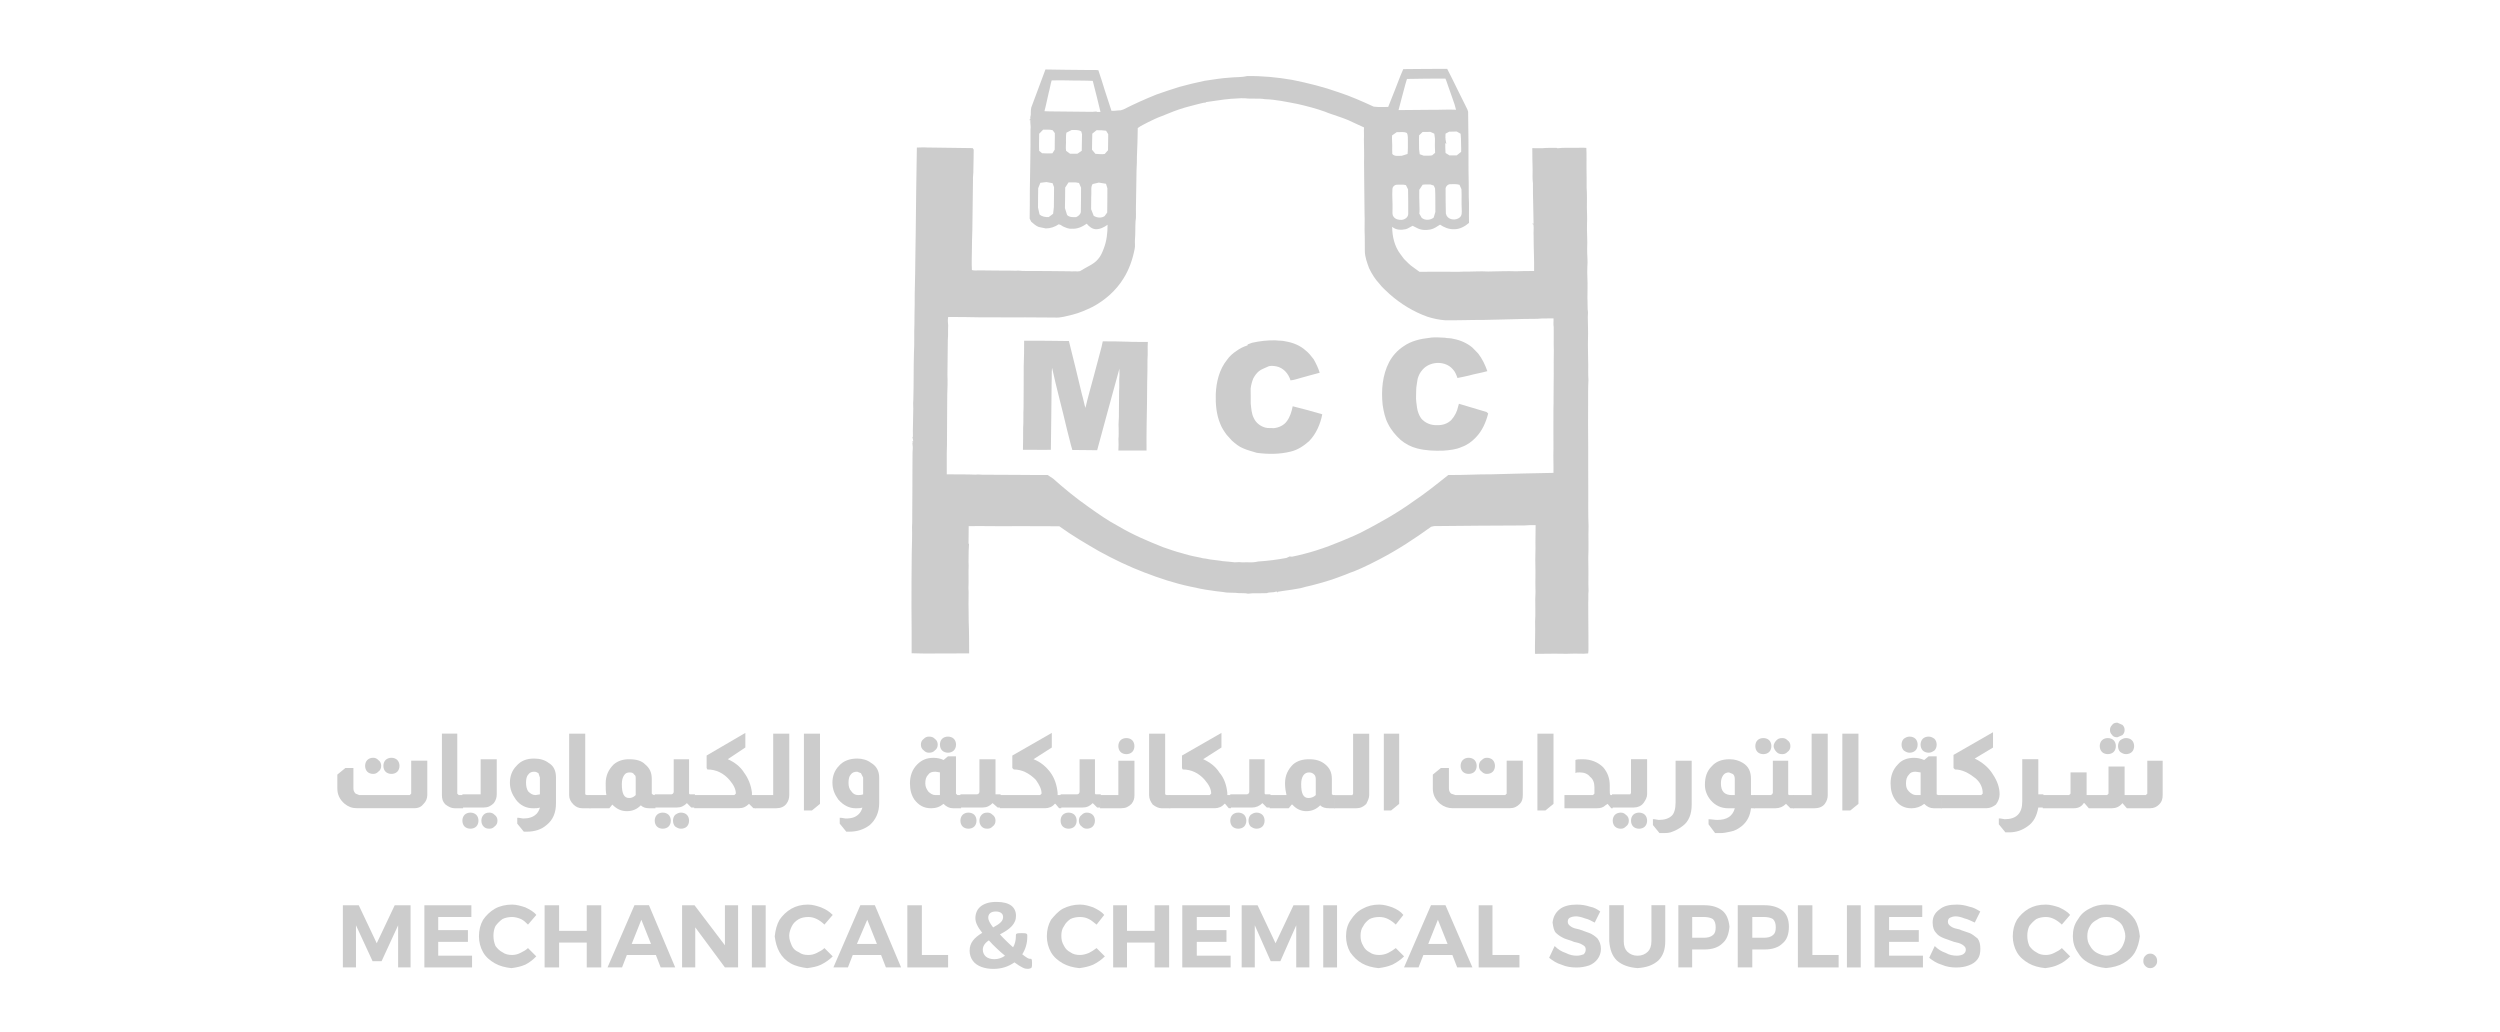 <svg width="109" height="45" viewBox="0 0 109 45" fill="none" xmlns="http://www.w3.org/2000/svg">
<path d="M61.183 3.014C61.609 3.004 62.035 3.011 62.46 3.004C62.674 3.007 62.886 2.994 63.098 3.004C63.399 3.585 63.675 4.181 63.974 4.764L64.01 4.869C64.02 5.717 64.034 6.567 64.027 7.417C64.037 7.8 64.037 8.182 64.038 8.568C64.06 8.951 64.038 9.335 64.049 9.718C63.868 9.874 63.639 10.001 63.393 9.994C63.174 10.002 62.964 9.916 62.786 9.795C62.654 9.879 62.52 9.977 62.359 10.008C62.172 10.04 61.971 10.038 61.797 9.949L61.592 9.845C61.489 9.89 61.4 9.963 61.291 9.993C61.091 10.037 60.859 10.032 60.698 9.888C60.701 10.305 60.798 10.738 61.054 11.075L61.217 11.293C61.348 11.418 61.468 11.559 61.623 11.657L61.888 11.85C62.237 11.852 62.588 11.85 62.939 11.847C63.242 11.842 63.546 11.863 63.85 11.841C64.194 11.848 64.537 11.817 64.882 11.838C65.289 11.835 65.698 11.811 66.106 11.828C66.367 11.814 66.627 11.817 66.887 11.817C66.895 11.309 66.864 10.804 66.866 10.297C66.853 10.129 66.881 9.959 66.859 9.79L66.792 9.757L66.864 9.75C66.859 9.163 66.831 8.577 66.836 7.992C66.809 7.793 66.823 7.59 66.822 7.389C66.814 7.08 66.808 6.77 66.808 6.459C67.007 6.456 67.206 6.475 67.404 6.45C67.556 6.444 67.711 6.447 67.865 6.447L67.907 6.464C68.171 6.43 68.436 6.451 68.701 6.444C68.855 6.448 69.01 6.433 69.164 6.448C69.181 6.754 69.167 7.061 69.172 7.367C69.184 7.638 69.172 7.909 69.177 8.181C69.197 8.471 69.191 8.759 69.188 9.048C69.192 9.28 69.206 9.513 69.194 9.745C69.181 10.114 69.22 10.481 69.2 10.849C69.194 11.111 69.234 11.376 69.208 11.638C69.192 11.951 69.227 12.262 69.216 12.575C69.223 12.759 69.203 12.945 69.216 13.127C69.227 13.289 69.209 13.452 69.236 13.612L69.228 13.826C69.228 14.146 69.25 14.467 69.236 14.787C69.227 15.081 69.242 15.379 69.242 15.674C69.256 15.975 69.233 16.276 69.256 16.575C69.236 16.89 69.245 17.207 69.242 17.52C69.234 18.161 69.242 18.802 69.245 19.444C69.248 20.076 69.242 20.708 69.248 21.341C69.251 21.877 69.239 22.414 69.261 22.95C69.244 23.405 69.272 23.862 69.248 24.318C69.261 24.704 69.253 25.088 69.253 25.472L69.261 25.762C69.239 25.927 69.261 26.095 69.247 26.262C69.255 26.64 69.244 27.015 69.253 27.391C69.248 27.606 69.264 27.823 69.256 28.037C69.25 28.186 69.269 28.338 69.244 28.489C68.994 28.52 68.743 28.486 68.494 28.5C68.26 28.514 68.023 28.497 67.789 28.5C67.51 28.508 67.227 28.5 66.947 28.508L66.925 28.498C66.917 28.032 66.945 27.569 66.93 27.104C66.954 26.778 66.933 26.448 66.937 26.122C66.94 25.968 66.956 25.816 66.945 25.663C66.936 25.328 66.954 24.991 66.942 24.656C66.93 24.318 66.956 23.982 66.945 23.645C66.951 23.396 66.953 23.145 66.953 22.895C66.791 22.892 66.627 22.895 66.465 22.91C65.153 22.91 63.84 22.928 62.529 22.938L62.399 22.966C61.679 23.486 60.934 23.976 60.145 24.385C59.89 24.523 59.627 24.647 59.363 24.77C59.206 24.831 59.058 24.912 58.895 24.96C58.49 25.125 58.077 25.277 57.656 25.397C57.5 25.448 57.334 25.478 57.178 25.526C57.018 25.557 56.859 25.603 56.7 25.645C56.456 25.687 56.215 25.734 55.971 25.76L55.708 25.801L55.694 25.844L55.672 25.794L55.616 25.799C55.496 25.846 55.354 25.807 55.236 25.861C55.034 25.869 54.835 25.865 54.632 25.865L54.415 25.885C54.281 25.852 54.144 25.868 54.007 25.86L53.865 25.847C53.735 25.851 53.607 25.835 53.478 25.835C53.264 25.796 53.048 25.788 52.832 25.748C52.514 25.71 52.201 25.643 51.889 25.573C51.211 25.43 50.551 25.211 49.905 24.963C49.224 24.704 48.566 24.388 47.928 24.038C47.334 23.695 46.74 23.348 46.185 22.945C45.575 22.942 44.964 22.942 44.354 22.939C43.649 22.952 42.941 22.93 42.235 22.939C42.23 23.195 42.235 23.451 42.227 23.708L42.25 23.705L42.233 24.024C42.236 24.233 42.221 24.444 42.233 24.653C42.219 24.982 42.239 25.311 42.224 25.643C42.241 25.872 42.224 26.102 42.227 26.331C42.238 26.58 42.227 26.828 42.235 27.078C42.255 27.547 42.252 28.018 42.255 28.488C41.609 28.491 40.965 28.488 40.321 28.494C40.129 28.498 39.939 28.48 39.747 28.481C39.744 27.814 39.752 27.146 39.74 26.479C39.736 25.693 39.747 24.909 39.752 24.123C39.76 23.739 39.775 23.354 39.764 22.972C39.779 22.758 39.771 22.541 39.774 22.325C39.771 21.732 39.789 21.14 39.782 20.547C39.782 20.299 39.788 20.049 39.786 19.803C39.783 19.661 39.813 19.518 39.786 19.377L39.779 19.284L39.818 19.299L39.768 19.24H39.819L39.78 19.045L39.803 19.052C39.794 18.687 39.816 18.322 39.816 17.955C39.828 17.782 39.802 17.609 39.821 17.438C39.843 16.744 39.828 16.051 39.849 15.357C39.874 14.952 39.849 14.543 39.869 14.136C39.866 13.857 39.877 13.578 39.88 13.297C39.875 12.689 39.905 12.079 39.906 11.47C39.906 11.039 39.924 10.609 39.925 10.177C39.938 8.929 39.952 7.682 39.975 6.434C40.122 6.431 40.27 6.419 40.416 6.431C41.081 6.439 41.745 6.447 42.411 6.458L42.453 6.525C42.453 6.813 42.445 7.099 42.439 7.386C42.447 7.549 42.411 7.71 42.422 7.872C42.416 8.591 42.405 9.311 42.394 10.032C42.386 10.319 42.373 10.607 42.375 10.894C42.372 11.187 42.358 11.48 42.375 11.774C42.481 11.805 42.592 11.788 42.701 11.788C43.172 11.797 43.643 11.796 44.114 11.8L44.284 11.805C44.413 11.783 44.539 11.822 44.669 11.814C45.325 11.814 45.982 11.82 46.638 11.828C46.751 11.845 46.863 11.817 46.975 11.835L47.087 11.822C47.218 11.738 47.357 11.668 47.493 11.59C47.635 11.513 47.774 11.423 47.877 11.296C47.993 11.167 48.061 11.003 48.121 10.843C48.252 10.512 48.29 10.153 48.29 9.801C48.137 9.909 47.958 10.001 47.767 9.994C47.61 9.98 47.477 9.873 47.382 9.753C47.194 9.884 46.972 9.991 46.735 9.971C46.595 9.99 46.467 9.923 46.342 9.87L46.244 9.807L46.16 9.779C45.996 9.891 45.799 9.959 45.598 9.96L45.286 9.895C45.163 9.845 45.062 9.756 44.962 9.668L44.893 9.53C44.904 9.123 44.897 8.714 44.901 8.304C44.907 7.424 44.94 6.542 44.929 5.662C44.953 5.519 44.912 5.379 44.922 5.235L44.893 5.248L44.897 5.193L44.923 5.196L44.92 5.006L44.942 5.103C44.946 4.964 44.934 4.82 44.964 4.685C45.171 4.133 45.374 3.581 45.581 3.029C46.197 3.044 46.812 3.044 47.429 3.052C47.582 3.06 47.735 3.043 47.888 3.06C47.989 3.356 48.082 3.655 48.174 3.955C48.271 4.246 48.368 4.536 48.46 4.831C48.597 4.842 48.731 4.808 48.868 4.809L48.988 4.769C49.456 4.53 49.937 4.317 50.423 4.12C50.752 4.008 51.08 3.892 51.412 3.791C51.777 3.69 52.145 3.602 52.516 3.524C52.884 3.47 53.25 3.406 53.621 3.384C53.869 3.356 54.122 3.378 54.367 3.317C55.026 3.305 55.688 3.37 56.338 3.482C57.029 3.621 57.713 3.791 58.378 4.028C58.898 4.198 59.398 4.423 59.895 4.65L60.107 4.666C60.246 4.666 60.386 4.661 60.525 4.663C60.704 4.209 60.89 3.755 61.061 3.298L61.183 3.014ZM61.344 3.44L61.27 3.69C61.175 4.061 61.068 4.429 60.976 4.8C61.439 4.8 61.9 4.794 62.362 4.788C62.736 4.795 63.111 4.766 63.483 4.784L63.421 4.558C63.347 4.32 63.251 4.087 63.173 3.849C63.117 3.71 63.082 3.562 63.02 3.426C62.462 3.429 61.904 3.426 61.345 3.442M45.852 3.507C45.799 3.679 45.776 3.86 45.726 4.033C45.659 4.304 45.611 4.579 45.538 4.848C45.695 4.856 45.852 4.861 46.01 4.859C46.548 4.864 47.083 4.872 47.619 4.876L47.8 4.861L47.827 4.88H47.981C47.878 4.427 47.757 3.977 47.644 3.526C47.485 3.512 47.325 3.521 47.166 3.513C46.727 3.517 46.291 3.49 45.852 3.507ZM53.634 4.312L53.378 4.338C53.111 4.371 52.845 4.418 52.578 4.452V4.469C52.433 4.477 52.297 4.532 52.157 4.558L51.872 4.633C51.552 4.713 51.24 4.823 50.938 4.948L50.648 5.064C50.448 5.135 50.259 5.23 50.068 5.322C49.913 5.41 49.746 5.475 49.606 5.583C49.598 5.993 49.593 6.403 49.57 6.813C49.57 7.014 49.567 7.214 49.553 7.415C49.545 7.973 49.536 8.533 49.526 9.093C49.519 9.277 49.544 9.467 49.509 9.65C49.492 9.92 49.509 10.192 49.483 10.462C49.475 10.592 49.5 10.72 49.472 10.847C49.385 11.301 49.233 11.747 48.985 12.14C48.664 12.664 48.185 13.085 47.646 13.375C47.36 13.512 47.069 13.645 46.758 13.721C46.504 13.779 46.25 13.865 45.987 13.845C45.555 13.845 45.123 13.837 44.691 13.837C44.067 13.846 43.443 13.829 42.819 13.837C42.327 13.832 41.834 13.815 41.34 13.82C41.319 13.941 41.325 14.065 41.34 14.188C41.327 14.395 41.347 14.604 41.325 14.81C41.319 15.323 41.316 15.836 41.308 16.349C41.321 16.636 41.312 16.923 41.3 17.211C41.3 17.587 41.294 17.963 41.293 18.34C41.282 18.811 41.3 19.285 41.279 19.756C41.279 20.065 41.279 20.374 41.279 20.681C41.697 20.687 42.115 20.678 42.532 20.695C42.674 20.673 42.816 20.709 42.96 20.698C43.864 20.695 44.769 20.715 45.675 20.709L45.91 20.863C46.401 21.299 46.907 21.716 47.445 22.092C47.873 22.396 48.304 22.702 48.77 22.947C49.383 23.313 50.044 23.591 50.707 23.856C50.983 23.948 51.256 24.051 51.54 24.121L51.654 24.155C51.881 24.223 52.115 24.272 52.35 24.316L52.446 24.341L52.567 24.355L52.758 24.392C52.942 24.421 53.129 24.431 53.31 24.466C53.487 24.477 53.662 24.5 53.838 24.517L54.035 24.508C54.177 24.53 54.32 24.508 54.462 24.517C54.594 24.525 54.727 24.511 54.858 24.481C55.273 24.455 55.685 24.403 56.093 24.325L56.226 24.262L56.332 24.272C56.502 24.24 56.67 24.196 56.837 24.155C57.592 23.967 58.315 23.674 59.028 23.363L59.323 23.226C60.113 22.819 60.893 22.386 61.615 21.865C62.148 21.509 62.647 21.108 63.146 20.709C63.773 20.72 64.399 20.676 65.025 20.68C65.927 20.651 66.828 20.637 67.731 20.617C67.74 20.274 67.717 19.929 67.731 19.586C67.725 19.002 67.731 18.418 67.73 17.834C67.734 17.657 67.74 17.483 67.736 17.308C67.73 16.97 67.748 16.634 67.743 16.297C67.743 15.953 67.739 15.61 67.747 15.265C67.733 14.928 67.751 14.591 67.742 14.258C67.717 14.135 67.742 14.007 67.733 13.882C67.567 13.885 67.4 13.885 67.234 13.885C66.989 13.913 66.742 13.898 66.496 13.905C65.894 13.926 65.291 13.93 64.689 13.949C64.127 13.946 63.567 13.971 63.006 13.963C62.746 13.946 62.49 13.888 62.242 13.812C61.631 13.594 61.066 13.249 60.581 12.819C60.433 12.672 60.266 12.541 60.141 12.371C59.954 12.173 59.809 11.937 59.692 11.694C59.605 11.451 59.508 11.204 59.507 10.941C59.507 10.734 59.507 10.525 59.504 10.319C59.483 9.974 59.511 9.631 59.494 9.288C59.482 8.552 59.482 7.816 59.472 7.078C59.483 6.741 59.468 6.405 59.466 6.068C59.479 5.898 59.458 5.726 59.471 5.555C59.24 5.447 59.006 5.346 58.777 5.235C58.51 5.124 58.234 5.042 57.963 4.945L57.891 4.919L57.77 4.87C57.38 4.73 56.976 4.625 56.572 4.533C56.101 4.444 55.632 4.338 55.151 4.324C54.867 4.274 54.577 4.324 54.292 4.285C54.173 4.282 54.053 4.278 53.935 4.293L53.632 4.31M45.308 5.832C45.31 6.08 45.293 6.33 45.308 6.576L45.436 6.681C45.584 6.69 45.736 6.695 45.884 6.685L45.985 6.526C45.979 6.286 45.998 6.044 45.99 5.804L45.898 5.679C45.764 5.637 45.62 5.662 45.481 5.653L45.308 5.831M46.495 5.786C46.473 5.895 46.478 6.007 46.476 6.118C46.487 6.269 46.454 6.423 46.481 6.575L46.656 6.704H46.971L47.164 6.575C47.17 6.336 47.172 6.096 47.176 5.854L47.144 5.731C47.02 5.648 46.868 5.673 46.727 5.667L46.493 5.786M47.624 5.829C47.611 6.062 47.621 6.295 47.611 6.528L47.76 6.707C47.895 6.71 48.032 6.738 48.167 6.712L48.309 6.551C48.309 6.319 48.321 6.085 48.318 5.851L48.226 5.7C48.087 5.678 47.948 5.672 47.809 5.678L47.621 5.829M63.179 5.745L63.025 5.828L63.019 6.027H63.067L63.019 6.038L63.062 6.283L63.014 6.235C63.014 6.38 63.014 6.525 63.026 6.67L63.201 6.777L63.513 6.774L63.706 6.621C63.714 6.43 63.694 6.238 63.698 6.044L63.683 5.831L63.513 5.734C63.401 5.737 63.288 5.739 63.178 5.742M60.695 5.901C60.682 6.046 60.701 6.189 60.701 6.333C60.704 6.459 60.692 6.589 60.704 6.713C60.807 6.835 60.976 6.787 61.114 6.793L61.369 6.713C61.391 6.531 61.381 6.347 61.384 6.164C61.376 6.043 61.4 5.912 61.341 5.8C61.203 5.725 61.046 5.772 60.899 5.761L60.697 5.902M61.872 5.904C61.86 6.104 61.877 6.305 61.872 6.506L61.9 6.724L62.075 6.788C62.197 6.785 62.32 6.796 62.44 6.774L62.571 6.663C62.562 6.458 62.554 6.252 62.565 6.046L62.535 5.828L62.364 5.75C62.25 5.753 62.137 5.75 62.025 5.754L61.872 5.902M45.361 7.967L45.265 8.206C45.257 8.485 45.261 8.767 45.257 9.049L45.324 9.349C45.43 9.45 45.586 9.472 45.726 9.463L45.916 9.321L45.949 9.026C45.952 8.738 45.957 8.449 45.957 8.162L45.893 7.987L45.625 7.938L45.36 7.97M46.442 8.182C46.436 8.479 46.442 8.777 46.431 9.073L46.525 9.374C46.627 9.478 46.785 9.472 46.921 9.466C47.016 9.424 47.111 9.347 47.125 9.238C47.134 8.886 47.131 8.535 47.134 8.182L47.045 7.978L46.897 7.952H46.589L46.44 8.181M47.641 8.022C47.551 8.145 47.591 8.304 47.582 8.446C47.569 8.67 47.582 8.895 47.572 9.12L47.686 9.41C47.827 9.497 48.02 9.519 48.162 9.422L48.274 9.266C48.274 8.914 48.287 8.561 48.282 8.209L48.221 8.012L47.908 7.961L47.643 8.023M60.709 8.254C60.69 8.543 60.723 8.831 60.714 9.123C60.718 9.232 60.686 9.357 60.761 9.45C60.838 9.562 60.983 9.592 61.111 9.586C61.245 9.576 61.391 9.481 61.398 9.336C61.401 8.976 61.398 8.616 61.391 8.256L61.3 8.073C61.177 8.033 61.047 8.059 60.921 8.053C60.81 8.048 60.707 8.142 60.709 8.254ZM62.027 8.053L61.88 8.277C61.877 8.502 61.88 8.725 61.888 8.951C61.888 9.073 61.902 9.194 61.882 9.314L61.986 9.498C62.134 9.62 62.365 9.605 62.509 9.486L62.582 9.24C62.574 8.897 62.59 8.553 62.568 8.21L62.509 8.089L62.36 8.042C62.248 8.045 62.136 8.036 62.027 8.054M63.028 8.254C63.032 8.607 63.025 8.959 63.04 9.31L63.075 9.408C63.187 9.6 63.48 9.615 63.642 9.483C63.75 9.396 63.736 9.244 63.731 9.118C63.714 8.828 63.736 8.538 63.719 8.248L63.635 8.058C63.51 8.017 63.377 8.031 63.249 8.03C63.128 8.022 63.019 8.134 63.026 8.253" fill="#CCCCCC"/>
<path d="M62.314 14.732C62.44 14.705 62.569 14.713 62.699 14.711L62.989 14.724C63.12 14.754 63.255 14.736 63.383 14.778C63.676 14.832 63.957 14.958 64.188 15.146L64.447 15.412C64.626 15.641 64.752 15.908 64.848 16.182C64.578 16.26 64.302 16.299 64.034 16.377C63.87 16.411 63.708 16.453 63.545 16.481C63.497 16.343 63.443 16.201 63.338 16.095C63.029 15.741 62.432 15.742 62.092 16.048C61.985 16.148 61.897 16.269 61.846 16.407C61.793 16.525 61.793 16.658 61.768 16.784C61.735 16.94 61.751 17.1 61.741 17.259C61.729 17.433 61.762 17.604 61.783 17.777C61.807 17.941 61.866 18.102 61.961 18.24C62.128 18.442 62.395 18.551 62.655 18.535C62.886 18.549 63.128 18.471 63.287 18.3C63.43 18.137 63.53 17.939 63.574 17.727L63.609 17.604C64.01 17.726 64.409 17.846 64.812 17.963L64.885 18.028C64.788 18.409 64.625 18.786 64.346 19.072C64.177 19.251 63.97 19.405 63.733 19.486C63.483 19.603 63.203 19.627 62.931 19.648C62.549 19.661 62.162 19.648 61.791 19.552C61.525 19.486 61.278 19.357 61.068 19.181C60.849 18.98 60.651 18.747 60.519 18.479C60.382 18.22 60.325 17.93 60.282 17.643C60.218 17.018 60.271 16.358 60.564 15.792C60.711 15.513 60.929 15.273 61.192 15.1C61.521 14.866 61.925 14.774 62.318 14.73" fill="#CCCCCC"/>
<path d="M54.594 14.944C54.93 14.869 55.273 14.83 55.616 14.839C55.759 14.86 55.907 14.844 56.048 14.883C56.372 14.936 56.692 15.064 56.935 15.288C57.071 15.393 57.171 15.532 57.275 15.663C57.383 15.851 57.475 16.046 57.539 16.252C57.274 16.325 57.005 16.392 56.742 16.469C56.583 16.508 56.43 16.573 56.266 16.584C56.182 16.294 55.951 16.031 55.647 15.973C55.519 15.953 55.377 15.929 55.262 15.993C55.139 16.057 55.002 16.093 54.894 16.18C54.788 16.266 54.707 16.38 54.643 16.5C54.585 16.642 54.545 16.793 54.528 16.946C54.537 17.161 54.528 17.378 54.532 17.595C54.557 17.81 54.563 18.036 54.668 18.233C54.76 18.437 54.952 18.585 55.167 18.643C55.285 18.677 55.412 18.655 55.532 18.669C55.755 18.647 55.982 18.546 56.112 18.357C56.249 18.169 56.318 17.939 56.361 17.713C56.793 17.818 57.224 17.938 57.651 18.063C57.568 18.491 57.387 18.912 57.082 19.229C56.849 19.439 56.577 19.619 56.268 19.691C55.789 19.809 55.287 19.809 54.8 19.744C54.605 19.68 54.401 19.636 54.214 19.552C54.022 19.479 53.863 19.344 53.712 19.212L53.483 18.958C53.372 18.809 53.269 18.652 53.203 18.48C53.033 18.072 52.995 17.623 53.007 17.185C53.029 16.656 53.16 16.109 53.498 15.689C53.606 15.533 53.748 15.407 53.905 15.304C54.05 15.195 54.216 15.115 54.39 15.059L54.403 15.015L54.596 14.942" fill="#CCCCCC"/>
<path d="M44.658 14.856C45.306 14.856 45.955 14.856 46.604 14.869C46.797 15.649 46.994 16.427 47.176 17.211C47.236 17.4 47.264 17.596 47.324 17.784C47.432 17.323 47.563 16.868 47.685 16.414C47.795 15.982 47.92 15.555 48.028 15.123L48.081 14.883C48.43 14.883 48.781 14.883 49.132 14.897C49.436 14.914 49.743 14.903 50.046 14.908C50.027 15.164 50.052 15.421 50.03 15.677C50.035 16.012 50.024 16.349 50.017 16.686C50.01 17.302 50.011 17.916 49.993 18.534C49.993 18.903 49.98 19.273 49.989 19.642C49.579 19.642 49.171 19.642 48.761 19.642C48.773 19.474 48.773 19.302 48.764 19.136C48.782 18.983 48.772 18.83 48.773 18.679C48.754 18.454 48.795 18.231 48.784 18.006C48.792 17.693 48.787 17.381 48.792 17.069C48.814 16.831 48.784 16.589 48.809 16.35L48.806 16.073C48.478 17.256 48.159 18.445 47.836 19.63C47.476 19.62 47.114 19.627 46.754 19.619C46.663 19.326 46.604 19.023 46.521 18.729C46.314 17.829 46.064 16.937 45.87 16.034C45.844 16.251 45.865 16.469 45.851 16.686C45.846 17.66 45.827 18.635 45.818 19.611C45.413 19.622 45.005 19.605 44.6 19.611C44.609 19.293 44.609 18.975 44.609 18.657C44.631 18.367 44.609 18.078 44.627 17.79C44.628 17.181 44.638 16.573 44.634 15.967C44.652 15.597 44.65 15.229 44.652 14.86" fill="#CCCCCC"/>
<path d="M17.928 33.167V34.602L17.864 34.666H15.664L15.505 34.602C15.441 34.538 15.409 34.474 15.409 34.379V33.485H15.059L14.708 33.772V34.377C14.708 34.633 14.804 34.856 15.027 35.046C15.187 35.174 15.346 35.238 15.569 35.238H18.056C18.248 35.238 18.375 35.174 18.471 35.046C18.566 34.951 18.63 34.823 18.63 34.664V33.165H17.928V33.167ZM16.811 33.136C16.747 33.2 16.716 33.295 16.716 33.392C16.716 33.488 16.747 33.583 16.811 33.647C16.875 33.711 16.972 33.742 17.067 33.742C17.162 33.742 17.257 33.711 17.321 33.647C17.385 33.583 17.418 33.487 17.418 33.392C17.418 33.296 17.385 33.201 17.321 33.136C17.257 33.072 17.162 33.039 17.067 33.039C16.972 33.039 16.875 33.072 16.811 33.136ZM16.015 33.136C15.951 33.2 15.919 33.295 15.919 33.392C15.919 33.488 15.951 33.583 16.015 33.647C16.078 33.711 16.174 33.742 16.269 33.742C16.364 33.742 16.429 33.711 16.492 33.647C16.587 33.583 16.62 33.487 16.62 33.392C16.62 33.296 16.587 33.201 16.492 33.136C16.428 33.072 16.364 33.039 16.269 33.039C16.174 33.039 16.078 33.072 16.015 33.136Z" fill="#CCCCCC"/>
<path d="M19.268 31.988V34.665C19.268 34.826 19.299 34.952 19.427 35.08C19.555 35.175 19.683 35.239 19.809 35.239H20.191V34.665H20.001L19.97 34.634L19.937 34.602V31.986H19.268V31.988Z" fill="#CCCCCC"/>
<path d="M21.084 35.526C21.02 35.59 20.988 35.685 20.988 35.781C20.988 35.876 21.02 35.972 21.084 36.036C21.148 36.1 21.212 36.131 21.339 36.131C21.435 36.131 21.498 36.1 21.562 36.036C21.658 35.972 21.689 35.876 21.689 35.781C21.689 35.685 21.658 35.59 21.562 35.526C21.498 35.462 21.435 35.43 21.339 35.43C21.211 35.43 21.148 35.462 21.084 35.526ZM20.255 35.526C20.192 35.59 20.16 35.685 20.16 35.781C20.16 35.876 20.192 35.972 20.255 36.036C20.319 36.1 20.415 36.131 20.511 36.131C20.606 36.131 20.702 36.1 20.765 36.036C20.829 35.972 20.861 35.876 20.861 35.781C20.861 35.685 20.829 35.59 20.765 35.526C20.701 35.462 20.606 35.43 20.511 35.43C20.415 35.43 20.319 35.462 20.255 35.526ZM20.956 33.103V34.634H20.16V35.208H21.084C21.275 35.208 21.402 35.144 21.53 35.016C21.625 34.889 21.658 34.761 21.658 34.634V33.103H20.956Z" fill="#CCCCCC"/>
<path d="M23.54 34.634L23.35 34.665C23.222 34.665 23.127 34.602 23.03 34.506C22.966 34.41 22.935 34.283 22.935 34.124C22.935 33.965 22.966 33.836 23.03 33.773C23.094 33.678 23.189 33.647 23.286 33.647C23.383 33.647 23.412 33.678 23.476 33.711L23.54 33.901V34.636V34.634ZM23.38 35.495C23.252 35.623 23.061 35.687 22.806 35.687L22.616 35.656H22.552V35.91L22.838 36.261H22.965C23.316 36.261 23.603 36.166 23.826 35.974C24.113 35.749 24.241 35.431 24.241 35.018V33.901C24.241 33.614 24.145 33.391 23.922 33.265C23.763 33.137 23.54 33.073 23.285 33.073C22.965 33.073 22.711 33.168 22.519 33.391C22.329 33.583 22.232 33.837 22.232 34.124C22.232 34.411 22.329 34.634 22.488 34.857C22.678 35.113 22.934 35.241 23.253 35.241C23.35 35.241 23.444 35.241 23.54 35.21C23.508 35.336 23.444 35.433 23.381 35.497" fill="#CCCCCC"/>
<path d="M24.815 31.988V34.666C24.815 34.826 24.879 34.953 25.006 35.081C25.102 35.176 25.23 35.24 25.389 35.24H25.739V34.666H25.579L25.516 34.635V31.988H24.815Z" fill="#CCCCCC"/>
<path d="M27.717 34.666C27.622 34.762 27.525 34.793 27.43 34.793C27.207 34.793 27.112 34.602 27.112 34.188C27.112 34.028 27.143 33.901 27.207 33.806C27.271 33.711 27.335 33.678 27.461 33.678C27.558 33.678 27.622 33.711 27.653 33.774C27.717 33.806 27.717 33.87 27.717 33.964V34.666ZM25.708 34.666V35.239H26.569L26.697 35.08C26.889 35.272 27.079 35.367 27.335 35.367C27.59 35.367 27.781 35.272 27.94 35.112C28.035 35.208 28.163 35.239 28.291 35.239H28.577V34.666H28.514L28.45 34.634L28.417 34.602V33.964C28.417 33.677 28.322 33.487 28.13 33.328C27.971 33.167 27.748 33.103 27.428 33.103C27.172 33.103 26.949 33.167 26.758 33.328C26.535 33.551 26.408 33.806 26.408 34.156C26.408 34.347 26.408 34.538 26.439 34.666H25.706H25.708Z" fill="#CCCCCC"/>
<path d="M29.438 35.526C29.374 35.59 29.343 35.685 29.343 35.781C29.343 35.876 29.374 35.972 29.438 36.036C29.534 36.1 29.597 36.131 29.693 36.131C29.788 36.131 29.884 36.1 29.948 36.036C30.012 35.972 30.043 35.876 30.043 35.781C30.043 35.685 30.012 35.59 29.948 35.526C29.884 35.462 29.789 35.43 29.693 35.43C29.596 35.43 29.534 35.462 29.438 35.526ZM28.642 35.526C28.578 35.59 28.546 35.685 28.546 35.781C28.546 35.876 28.578 35.972 28.642 36.036C28.705 36.1 28.801 36.131 28.896 36.131C28.991 36.131 29.087 36.1 29.151 36.036C29.215 35.972 29.247 35.876 29.247 35.781C29.247 35.685 29.215 35.59 29.151 35.526C29.087 35.462 28.992 35.43 28.896 35.43C28.799 35.43 28.705 35.462 28.642 35.526ZM29.374 33.103V34.538L29.343 34.602L29.279 34.634H28.546V35.208H29.502C29.693 35.208 29.82 35.144 29.948 35.016L30.139 35.208H30.299V34.634H30.076L30.043 34.602V33.103H29.374Z" fill="#CCCCCC"/>
<path d="M30.809 32.944V33.485L30.84 33.549C31.224 33.549 31.542 33.708 31.796 33.995C31.988 34.218 32.083 34.408 32.083 34.6L32.019 34.664H30.267V35.238H32.211C32.403 35.238 32.529 35.174 32.657 35.047L32.849 35.238H32.944V34.664H32.785V34.569C32.752 34.249 32.626 33.931 32.434 33.675C32.275 33.421 32.019 33.229 31.732 33.101L32.497 32.591V31.954L30.806 32.942L30.809 32.944Z" fill="#CCCCCC"/>
<path d="M33.711 31.988V34.666H32.914V35.24H33.839C34.029 35.24 34.189 35.176 34.285 35.049C34.381 34.922 34.412 34.794 34.412 34.666V31.988H33.711Z" fill="#CCCCCC"/>
<path d="M35.051 31.988V35.335H35.402L35.752 35.048V31.988H35.051Z" fill="#CCCCCC"/>
<path d="M37.633 34.634C37.536 34.665 37.472 34.665 37.41 34.665C37.282 34.665 37.187 34.602 37.123 34.506C37.028 34.41 36.995 34.283 36.995 34.124C36.995 33.965 37.028 33.836 37.092 33.773C37.156 33.678 37.251 33.647 37.377 33.647L37.536 33.711L37.633 33.901V34.636V34.634ZM37.441 35.495C37.313 35.623 37.154 35.687 36.867 35.687L36.675 35.656H36.612V35.91L36.898 36.261H37.026C37.376 36.261 37.664 36.166 37.92 35.974C38.174 35.749 38.333 35.431 38.333 35.018V33.901C38.333 33.614 38.205 33.391 37.982 33.265C37.823 33.137 37.6 33.073 37.377 33.073C37.059 33.073 36.772 33.168 36.58 33.391C36.389 33.583 36.294 33.837 36.294 34.124C36.294 34.411 36.389 34.634 36.548 34.857C36.771 35.113 37.026 35.241 37.313 35.241C37.41 35.241 37.505 35.241 37.6 35.21C37.569 35.336 37.505 35.433 37.441 35.497" fill="#CCCCCC"/>
<path d="M40.981 34.666H40.789C40.663 34.666 40.566 34.602 40.471 34.507C40.407 34.41 40.343 34.316 40.343 34.156C40.343 33.995 40.374 33.871 40.471 33.774C40.535 33.679 40.63 33.646 40.789 33.646L40.981 33.677V34.666ZM41.332 32.975L41.14 33.136C41.012 33.072 40.853 33.041 40.694 33.041C40.407 33.041 40.184 33.136 39.992 33.328C39.769 33.551 39.674 33.838 39.674 34.156C39.674 34.443 39.738 34.666 39.864 34.858C40.056 35.112 40.279 35.24 40.597 35.24C40.82 35.24 40.979 35.176 41.138 35.048C41.266 35.176 41.394 35.24 41.553 35.24H41.904V34.666H41.743L41.712 34.635L41.681 34.602V32.975H41.33H41.332ZM41.076 32.211C41.012 32.275 40.981 32.372 40.981 32.465C40.981 32.559 41.012 32.657 41.076 32.721C41.14 32.785 41.237 32.818 41.332 32.818C41.427 32.818 41.522 32.785 41.586 32.721C41.65 32.657 41.683 32.562 41.683 32.465C41.683 32.369 41.65 32.275 41.586 32.211C41.522 32.147 41.427 32.116 41.332 32.116C41.237 32.116 41.14 32.147 41.076 32.211ZM40.279 32.211C40.184 32.275 40.151 32.372 40.151 32.465C40.151 32.559 40.184 32.657 40.279 32.721C40.343 32.785 40.407 32.818 40.502 32.818C40.63 32.818 40.694 32.785 40.756 32.721C40.851 32.657 40.884 32.562 40.884 32.465C40.884 32.369 40.851 32.275 40.756 32.211C40.692 32.147 40.628 32.116 40.502 32.116C40.407 32.116 40.343 32.147 40.279 32.211Z" fill="#CCCCCC"/>
<path d="M42.798 35.526C42.734 35.59 42.703 35.685 42.703 35.781C42.703 35.876 42.734 35.972 42.798 36.036C42.862 36.1 42.926 36.131 43.053 36.131C43.149 36.131 43.212 36.1 43.276 36.036C43.371 35.972 43.404 35.876 43.404 35.781C43.404 35.685 43.371 35.59 43.276 35.526C43.212 35.462 43.149 35.43 43.053 35.43C42.926 35.43 42.862 35.462 42.798 35.526ZM41.97 35.526C41.906 35.59 41.874 35.685 41.874 35.781C41.874 35.876 41.906 35.972 41.97 36.036C42.034 36.1 42.129 36.131 42.224 36.131C42.319 36.131 42.416 36.1 42.48 36.036C42.544 35.972 42.575 35.876 42.575 35.781C42.575 35.685 42.544 35.59 42.48 35.526C42.416 35.462 42.321 35.43 42.224 35.43C42.127 35.43 42.034 35.462 41.97 35.526ZM42.703 33.103V34.538L42.671 34.602L42.607 34.634H41.874V35.208H42.83C43.021 35.208 43.149 35.144 43.276 35.016L43.499 35.208H43.627V34.634H43.404V33.103H42.703Z" fill="#CCCCCC"/>
<path d="M44.137 32.944V33.485L44.201 33.549C44.552 33.549 44.87 33.708 45.157 33.995C45.318 34.218 45.413 34.408 45.413 34.6L45.349 34.664H43.596V35.238H45.572C45.731 35.238 45.89 35.174 45.986 35.047H46.018L46.177 35.238H46.273V34.664H46.113V34.569C46.082 34.249 45.985 33.931 45.795 33.675C45.603 33.421 45.38 33.229 45.062 33.101L45.859 32.591V31.954L44.137 32.942V32.944Z" fill="#CCCCCC"/>
<path d="M47.165 35.526C47.07 35.59 47.039 35.685 47.039 35.781C47.039 35.876 47.07 35.972 47.165 36.036C47.229 36.1 47.293 36.131 47.388 36.131C47.483 36.131 47.58 36.1 47.642 36.036C47.706 35.972 47.739 35.876 47.739 35.781C47.739 35.685 47.706 35.59 47.642 35.526C47.578 35.462 47.483 35.43 47.388 35.43C47.293 35.43 47.229 35.462 47.165 35.526ZM46.337 35.526C46.273 35.59 46.242 35.685 46.242 35.781C46.242 35.876 46.273 35.972 46.337 36.036C46.401 36.1 46.496 36.131 46.591 36.131C46.686 36.131 46.783 36.1 46.847 36.036C46.911 35.972 46.942 35.876 46.942 35.781C46.942 35.685 46.911 35.59 46.847 35.526C46.783 35.462 46.688 35.43 46.591 35.43C46.495 35.43 46.401 35.462 46.337 35.526ZM47.07 33.103V34.538L47.039 34.602L46.975 34.634H46.242V35.208H47.198C47.388 35.208 47.516 35.144 47.644 35.016L47.836 35.208H47.995V34.634H47.772L47.74 34.602V33.103H47.07Z" fill="#CCCCCC"/>
<path d="M48.76 33.167V34.665H47.963V35.239H48.888C49.08 35.239 49.208 35.175 49.336 35.047C49.431 34.92 49.462 34.825 49.462 34.665V33.167H48.76ZM48.855 32.275C48.791 32.339 48.76 32.435 48.76 32.529C48.76 32.623 48.791 32.721 48.855 32.785C48.919 32.849 49.014 32.881 49.109 32.881C49.205 32.881 49.301 32.849 49.365 32.785C49.429 32.721 49.46 32.626 49.46 32.529C49.46 32.432 49.429 32.339 49.365 32.275C49.301 32.211 49.206 32.18 49.109 32.18C49.013 32.18 48.919 32.211 48.855 32.275Z" fill="#CCCCCC"/>
<path d="M50.101 31.988V34.666C50.101 34.826 50.165 34.953 50.26 35.081C50.388 35.176 50.516 35.24 50.642 35.24H51.025V34.666H50.865L50.801 34.635V31.988H50.099H50.101Z" fill="#CCCCCC"/>
<path d="M51.534 32.944V33.485L51.565 33.549C51.948 33.549 52.267 33.708 52.521 33.995C52.713 34.218 52.808 34.408 52.808 34.6L52.744 34.664H50.991V35.238H52.968C53.127 35.238 53.286 35.174 53.383 35.047H53.416L53.575 35.238H53.67V34.664H53.511V34.569C53.478 34.249 53.383 33.931 53.16 33.675C53.001 33.421 52.745 33.229 52.458 33.101L53.255 32.591V31.954L51.534 32.942V32.944Z" fill="#CCCCCC"/>
<path d="M54.53 35.526C54.466 35.59 54.435 35.685 54.435 35.781C54.435 35.876 54.466 35.972 54.53 36.036C54.627 36.1 54.691 36.131 54.786 36.131C54.881 36.131 54.976 36.1 55.04 36.036C55.104 35.972 55.136 35.876 55.136 35.781C55.136 35.685 55.104 35.59 55.04 35.526C54.976 35.462 54.881 35.43 54.786 35.43C54.691 35.43 54.627 35.462 54.53 35.526ZM53.734 35.526C53.671 35.59 53.639 35.685 53.639 35.781C53.639 35.876 53.671 35.972 53.734 36.036C53.798 36.1 53.894 36.131 53.989 36.131C54.084 36.131 54.181 36.1 54.245 36.036C54.308 35.972 54.34 35.876 54.34 35.781C54.34 35.685 54.308 35.59 54.245 35.526C54.181 35.462 54.085 35.43 53.989 35.43C53.892 35.43 53.798 35.462 53.734 35.526ZM54.468 33.103V34.538L54.436 34.602L54.372 34.634H53.639V35.208H54.595C54.754 35.208 54.915 35.144 55.041 35.016L55.233 35.208H55.392V34.634H55.169L55.138 34.602V33.103H54.468Z" fill="#CCCCCC"/>
<path d="M57.368 34.666C57.273 34.762 57.145 34.793 57.049 34.793C56.826 34.793 56.731 34.602 56.731 34.188C56.731 34.028 56.762 33.901 56.826 33.806C56.89 33.711 56.985 33.678 57.08 33.678C57.175 33.678 57.241 33.711 57.303 33.774C57.336 33.806 57.367 33.87 57.367 33.964V34.666H57.368ZM55.36 34.666V35.239H56.19L56.317 35.08H56.349C56.509 35.272 56.732 35.367 56.955 35.367C57.209 35.367 57.401 35.272 57.56 35.112C57.655 35.208 57.783 35.239 57.942 35.239H58.197V34.666H58.133L58.069 34.634V33.964C58.069 33.677 57.974 33.487 57.782 33.328C57.59 33.167 57.367 33.103 57.08 33.103C56.793 33.103 56.57 33.167 56.378 33.328C56.155 33.551 56.027 33.806 56.027 34.156C56.027 34.347 56.06 34.538 56.091 34.666H55.358H55.36Z" fill="#CCCCCC"/>
<path d="M58.995 31.988V34.603L58.964 34.667H58.167V35.241H59.123C59.313 35.241 59.441 35.177 59.569 35.051C59.633 34.923 59.697 34.795 59.697 34.667V31.99H58.995V31.988Z" fill="#CCCCCC"/>
<path d="M60.335 31.988V35.335H60.653L61.004 35.048V31.988H60.335Z" fill="#CCCCCC"/>
<path d="M65.691 33.167V34.602L65.627 34.666H63.46L63.268 34.602C63.204 34.538 63.173 34.474 63.173 34.379V33.485H62.822L62.471 33.772V34.377C62.471 34.633 62.568 34.856 62.791 35.046C62.95 35.174 63.142 35.238 63.333 35.238H65.821C66.012 35.238 66.14 35.174 66.267 35.046C66.363 34.951 66.394 34.823 66.394 34.664V33.165H65.693L65.691 33.167ZM64.607 33.136C64.512 33.2 64.481 33.295 64.481 33.392C64.481 33.488 64.512 33.583 64.607 33.647C64.671 33.711 64.735 33.742 64.83 33.742C64.925 33.742 65.021 33.711 65.085 33.647C65.148 33.583 65.181 33.487 65.181 33.392C65.181 33.296 65.148 33.201 65.085 33.136C65.021 33.072 64.925 33.039 64.83 33.039C64.735 33.039 64.671 33.072 64.607 33.136ZM63.778 33.136C63.714 33.2 63.683 33.295 63.683 33.392C63.683 33.488 63.714 33.583 63.778 33.647C63.842 33.711 63.937 33.742 64.032 33.742C64.127 33.742 64.224 33.711 64.288 33.647C64.352 33.583 64.383 33.487 64.383 33.392C64.383 33.296 64.352 33.201 64.288 33.136C64.224 33.072 64.129 33.039 64.032 33.039C63.935 33.039 63.842 33.072 63.778 33.136Z" fill="#CCCCCC"/>
<path d="M67.031 31.988V35.335H67.382L67.733 35.048V31.988H67.031Z" fill="#CCCCCC"/>
<path d="M68.689 33.71C68.72 33.677 68.784 33.677 68.881 33.677C69.071 33.677 69.232 33.741 69.327 33.869C69.453 33.964 69.517 34.123 69.517 34.315V34.602L69.453 34.666H68.21V35.239H69.645C69.773 35.239 69.899 35.208 69.996 35.112L70.091 35.048L70.25 35.239H70.314V34.666H70.219C70.186 34.634 70.186 34.57 70.186 34.474V34.251C70.186 33.933 70.091 33.677 69.899 33.454C69.676 33.229 69.358 33.103 69.007 33.103C68.848 33.103 68.753 33.103 68.689 33.136V33.71Z" fill="#CCCCCC"/>
<path d="M71.207 35.526C71.143 35.59 71.112 35.685 71.112 35.781C71.112 35.876 71.143 35.972 71.207 36.036C71.271 36.1 71.366 36.132 71.463 36.132C71.559 36.132 71.653 36.1 71.718 36.036C71.782 35.972 71.814 35.876 71.814 35.781C71.814 35.685 71.782 35.59 71.718 35.526C71.654 35.462 71.559 35.43 71.463 35.43C71.366 35.43 71.271 35.462 71.207 35.526ZM70.41 35.526C70.348 35.59 70.315 35.685 70.315 35.781C70.315 35.876 70.348 35.972 70.41 36.036C70.474 36.1 70.571 36.132 70.666 36.132C70.761 36.132 70.825 36.1 70.889 36.036C70.984 35.972 71.017 35.876 71.017 35.781C71.017 35.685 70.984 35.59 70.889 35.526C70.825 35.462 70.761 35.43 70.666 35.43C70.571 35.43 70.474 35.462 70.41 35.526ZM71.112 33.103V34.569L71.081 34.633H70.284V35.207H71.24C71.399 35.207 71.558 35.143 71.654 35.015C71.749 34.887 71.814 34.759 71.814 34.633V33.102H71.112V33.103Z" fill="#CCCCCC"/>
<path d="M73.056 33.167V34.984C73.056 35.271 72.992 35.462 72.897 35.558C72.769 35.685 72.577 35.749 72.323 35.749L72.131 35.718H72.067V35.972L72.354 36.323H72.482C72.61 36.323 72.705 36.323 72.833 36.292C73.025 36.228 73.215 36.133 73.374 36.005C73.63 35.813 73.758 35.495 73.758 35.08V33.167H73.056Z" fill="#CCCCCC"/>
<path d="M75.639 34.666H75.511C75.193 34.666 75.032 34.508 75.032 34.156C75.032 33.998 75.065 33.901 75.127 33.806C75.191 33.711 75.286 33.678 75.383 33.678L75.542 33.742C75.606 33.774 75.637 33.87 75.637 33.965V34.666H75.639ZM75.639 35.239C75.544 35.59 75.288 35.749 74.875 35.749C74.747 35.749 74.62 35.718 74.493 35.718V35.941L74.779 36.323H75.002C75.162 36.323 75.289 36.292 75.448 36.259C75.64 36.228 75.799 36.131 75.958 36.004C76.181 35.813 76.309 35.557 76.342 35.239H76.501V34.666H76.342V33.965C76.342 33.647 76.245 33.423 75.991 33.264C75.832 33.167 75.64 33.103 75.417 33.103C75.066 33.103 74.812 33.2 74.62 33.423C74.429 33.613 74.334 33.869 74.334 34.22C74.334 34.475 74.429 34.698 74.588 34.89C74.779 35.113 75.034 35.241 75.352 35.241H75.639V35.239Z" fill="#CCCCCC"/>
<path d="M77.296 33.167V34.57L77.265 34.634L77.201 34.665H76.468V35.239H77.424C77.583 35.239 77.742 35.175 77.87 35.047L78.061 35.239H78.221V34.665H77.998L77.965 34.634V33.168H77.296V33.167ZM77.456 32.275C77.392 32.339 77.33 32.435 77.33 32.529C77.33 32.623 77.392 32.721 77.456 32.785C77.52 32.849 77.584 32.881 77.711 32.881C77.806 32.881 77.87 32.849 77.934 32.785C78.029 32.721 78.061 32.626 78.061 32.529C78.061 32.432 78.029 32.339 77.934 32.275C77.87 32.211 77.806 32.18 77.711 32.18C77.583 32.18 77.52 32.211 77.456 32.275ZM76.627 32.275C76.563 32.339 76.532 32.435 76.532 32.529C76.532 32.623 76.563 32.721 76.627 32.785C76.691 32.849 76.786 32.881 76.881 32.881C76.976 32.881 77.073 32.849 77.137 32.785C77.201 32.721 77.232 32.626 77.232 32.529C77.232 32.432 77.201 32.339 77.137 32.275C77.073 32.211 76.978 32.18 76.881 32.18C76.784 32.18 76.691 32.211 76.627 32.275Z" fill="#CCCCCC"/>
<path d="M78.987 31.988V34.666H78.19V35.24H79.115C79.305 35.24 79.466 35.176 79.561 35.049C79.656 34.922 79.689 34.794 79.689 34.666V31.988H78.987Z" fill="#CCCCCC"/>
<path d="M80.326 31.988V35.335H80.675L81.028 35.048V31.988H80.326Z" fill="#CCCCCC"/>
<path d="M83.737 34.666H83.547C83.419 34.666 83.324 34.602 83.229 34.507C83.134 34.41 83.101 34.316 83.101 34.156C83.101 33.995 83.134 33.871 83.229 33.774C83.293 33.679 83.388 33.646 83.516 33.646L83.739 33.677V34.666H83.737ZM84.088 32.975L83.896 33.136C83.737 33.072 83.609 33.041 83.45 33.041C83.163 33.041 82.908 33.136 82.749 33.328C82.526 33.551 82.429 33.838 82.429 34.156C82.429 34.443 82.493 34.666 82.621 34.858C82.78 35.112 83.036 35.24 83.323 35.24H83.354C83.546 35.24 83.736 35.176 83.896 35.048C84.024 35.176 84.152 35.24 84.311 35.24H84.662V34.666H84.503L84.439 34.635V32.975H84.088ZM83.832 32.211C83.769 32.275 83.737 32.372 83.737 32.465C83.737 32.559 83.769 32.657 83.832 32.721C83.896 32.785 83.993 32.818 84.088 32.818C84.183 32.818 84.247 32.785 84.342 32.721C84.406 32.657 84.439 32.562 84.439 32.465C84.439 32.369 84.406 32.275 84.342 32.211C84.247 32.147 84.183 32.116 84.088 32.116C83.993 32.116 83.896 32.147 83.832 32.211ZM83.004 32.211C82.94 32.275 82.908 32.372 82.908 32.465C82.908 32.559 82.94 32.657 83.004 32.721C83.1 32.785 83.163 32.818 83.259 32.818C83.354 32.818 83.45 32.785 83.514 32.721C83.578 32.657 83.609 32.562 83.609 32.465C83.609 32.369 83.578 32.275 83.514 32.211C83.45 32.147 83.354 32.116 83.259 32.116C83.163 32.116 83.1 32.147 83.004 32.211Z" fill="#CCCCCC"/>
<path d="M85.173 32.911V33.485L85.237 33.549C85.555 33.549 85.844 33.708 86.129 33.931C86.352 34.121 86.447 34.346 86.447 34.6L86.383 34.664H84.63V35.238H86.608C86.767 35.238 86.895 35.174 87.022 35.079C87.119 34.953 87.183 34.792 87.183 34.633C87.183 34.346 87.086 34.059 86.896 33.772C86.706 33.454 86.418 33.231 86.099 33.072L86.896 32.593V31.924L85.175 32.913L85.173 32.911Z" fill="#CCCCCC"/>
<path d="M88.17 33.103V34.953C88.17 35.208 88.106 35.399 87.978 35.526C87.852 35.654 87.66 35.718 87.404 35.718L87.213 35.685H87.149V35.94L87.436 36.291H87.595C87.914 36.291 88.168 36.195 88.391 36.036C88.678 35.845 88.806 35.558 88.87 35.207H89.093V34.633H88.87V33.102H88.168L88.17 33.103Z" fill="#CCCCCC"/>
<path d="M93.622 33.167V34.602L93.558 34.666H92.633V33.421H91.931V34.602L91.868 34.666H90.976V33.677H90.275V34.602L90.211 34.666H89.064V35.239H90.434C90.595 35.239 90.754 35.176 90.849 35.017H90.882L91.072 35.239H92.092C92.251 35.239 92.41 35.176 92.538 35.017L92.73 35.239H93.751C93.91 35.239 94.038 35.176 94.133 35.08C94.261 34.953 94.292 34.825 94.292 34.666V33.167H93.623H93.622ZM92.441 32.275C92.377 32.339 92.346 32.434 92.346 32.529C92.346 32.624 92.377 32.721 92.441 32.785C92.538 32.849 92.602 32.88 92.697 32.88C92.792 32.88 92.887 32.847 92.951 32.785C93.015 32.721 93.048 32.626 93.048 32.529C93.048 32.432 93.015 32.337 92.951 32.275C92.887 32.211 92.792 32.18 92.697 32.18C92.602 32.18 92.538 32.211 92.441 32.275ZM91.646 32.275C91.582 32.339 91.549 32.434 91.549 32.529C91.549 32.624 91.582 32.721 91.646 32.785C91.71 32.849 91.805 32.88 91.9 32.88C91.995 32.88 92.092 32.847 92.156 32.785C92.22 32.721 92.251 32.626 92.251 32.529C92.251 32.432 92.22 32.337 92.156 32.275C92.092 32.211 91.995 32.18 91.9 32.18C91.805 32.18 91.71 32.211 91.646 32.275ZM92.092 31.605C92.028 31.668 91.995 31.732 91.995 31.828C91.995 31.923 92.028 31.987 92.092 32.05C92.123 32.114 92.22 32.146 92.315 32.146L92.538 32.05C92.602 31.987 92.633 31.923 92.633 31.828C92.633 31.732 92.602 31.668 92.538 31.605L92.315 31.508C92.22 31.508 92.123 31.541 92.092 31.605Z" fill="#CCCCCC"/>
<path d="M14.949 39.47V42.18H15.521V40.343L16.245 41.909H16.637L17.358 40.343V42.18H17.901V39.47H17.209L16.426 41.126L15.642 39.47H14.949Z" fill="#CCCCCC"/>
<path d="M18.503 39.47V42.18H20.582V41.667H19.106V41.065H20.401V40.553H19.106V39.981H20.552V39.47H18.503Z" fill="#CCCCCC"/>
<path d="M23.022 40.312L23.384 39.891C23.262 39.739 23.083 39.649 22.902 39.56C22.721 39.499 22.51 39.44 22.329 39.44C22.058 39.44 21.787 39.501 21.576 39.621C21.366 39.741 21.185 39.922 21.063 40.103C20.943 40.313 20.882 40.555 20.882 40.826C20.882 41.066 20.943 41.308 21.063 41.519C21.183 41.729 21.364 41.88 21.576 42.001C21.787 42.121 22.029 42.181 22.298 42.211C22.509 42.181 22.69 42.15 22.9 42.06C23.081 41.969 23.232 41.849 23.382 41.698L23.02 41.336C22.93 41.427 22.81 41.486 22.69 41.547C22.57 41.608 22.448 41.637 22.328 41.637C22.177 41.637 22.027 41.608 21.905 41.517C21.785 41.456 21.695 41.366 21.604 41.246C21.544 41.094 21.514 40.976 21.514 40.794C21.514 40.642 21.544 40.492 21.604 40.373C21.695 40.252 21.785 40.162 21.905 40.072C22.025 40.011 22.177 39.981 22.328 39.981C22.448 39.981 22.568 40.011 22.719 40.072C22.839 40.131 22.93 40.223 23.02 40.312" fill="#CCCCCC"/>
<path d="M23.745 39.47V42.18H24.377V41.096H25.582V42.18H26.215V39.47H25.582V40.585H24.377V39.47H23.745Z" fill="#CCCCCC"/>
<path d="M28.806 42.18H29.439L28.295 39.468H27.662L26.488 42.18H27.121L27.331 41.637H28.596L28.806 42.18ZM27.542 41.156L27.963 40.101L28.384 41.156H27.54H27.542Z" fill="#CCCCCC"/>
<path d="M29.739 39.47V42.18H30.313V40.433L31.607 42.18H32.18V39.47H31.607V41.216L30.282 39.47H29.739Z" fill="#CCCCCC"/>
<path d="M33.384 39.47H32.782V42.181H33.384V39.47Z" fill="#CCCCCC"/>
<path d="M35.945 40.312L36.307 39.891C36.156 39.739 36.006 39.649 35.796 39.56C35.615 39.499 35.434 39.44 35.223 39.44C34.952 39.44 34.712 39.501 34.501 39.621C34.291 39.741 34.11 39.922 33.988 40.103C33.868 40.313 33.807 40.555 33.778 40.826C33.809 41.066 33.868 41.308 33.988 41.519C34.108 41.729 34.26 41.88 34.47 42.001C34.681 42.121 34.952 42.181 35.194 42.211C35.404 42.181 35.615 42.15 35.796 42.06C35.977 41.969 36.157 41.849 36.307 41.698L35.945 41.336C35.855 41.427 35.735 41.486 35.615 41.547C35.495 41.608 35.373 41.637 35.253 41.637C35.072 41.637 34.952 41.608 34.83 41.517C34.679 41.456 34.59 41.366 34.529 41.246C34.469 41.094 34.409 40.976 34.409 40.794C34.409 40.642 34.47 40.492 34.529 40.373C34.59 40.252 34.681 40.162 34.83 40.072C34.95 40.011 35.072 39.981 35.253 39.981C35.373 39.981 35.493 40.011 35.615 40.072C35.735 40.131 35.856 40.223 35.945 40.312Z" fill="#CCCCCC"/>
<path d="M38.626 42.18H39.288L38.144 39.468H37.511L36.336 42.18H36.969L37.18 41.637H38.415L38.626 42.18ZM37.361 41.156L37.813 40.101L38.234 41.156H37.361Z" fill="#CCCCCC"/>
<path d="M39.56 39.47V42.18H41.337V41.637H40.193V39.47H39.56Z" fill="#CCCCCC"/>
<path d="M47.812 40.312L48.144 39.891C48.023 39.739 47.842 39.649 47.662 39.56C47.481 39.499 47.3 39.44 47.09 39.44C46.819 39.44 46.577 39.501 46.337 39.621C46.126 39.741 45.975 39.922 45.824 40.103C45.704 40.313 45.643 40.555 45.643 40.826C45.643 41.066 45.704 41.308 45.824 41.519C45.945 41.729 46.125 41.88 46.337 42.001C46.547 42.121 46.787 42.181 47.059 42.211C47.269 42.181 47.45 42.15 47.661 42.06C47.842 41.969 48.023 41.849 48.172 41.698L47.81 41.336C47.689 41.427 47.6 41.486 47.478 41.547C47.328 41.608 47.207 41.637 47.087 41.637C46.936 41.637 46.784 41.608 46.666 41.517C46.546 41.456 46.454 41.366 46.395 41.246C46.304 41.094 46.274 40.976 46.274 40.794C46.274 40.642 46.304 40.492 46.395 40.373C46.454 40.252 46.546 40.162 46.666 40.072C46.786 40.011 46.937 39.981 47.087 39.981C47.236 39.981 47.357 40.011 47.478 40.072C47.6 40.131 47.689 40.223 47.81 40.312" fill="#CCCCCC"/>
<path d="M48.534 39.47V42.18H49.137V41.096H50.341V42.18H50.974V39.47H50.341V40.585H49.137V39.47H48.534Z" fill="#CCCCCC"/>
<path d="M51.547 39.47V42.18H53.655V41.667H52.18V41.065H53.474V40.553H52.18V39.981H53.625V39.47H51.547Z" fill="#CCCCCC"/>
<path d="M54.137 39.47V42.18H54.709V40.343L55.403 41.909H55.824L56.516 40.343V42.18H57.089V39.47H56.396L55.614 41.126L54.831 39.47H54.137Z" fill="#CCCCCC"/>
<path d="M58.295 39.47H57.693V42.181H58.295V39.47Z" fill="#CCCCCC"/>
<path d="M60.855 40.312L61.187 39.891C61.067 39.739 60.915 39.649 60.705 39.56C60.524 39.499 60.343 39.44 60.133 39.44C59.861 39.44 59.62 39.501 59.409 39.621C59.169 39.741 59.018 39.922 58.898 40.103C58.746 40.313 58.687 40.555 58.687 40.826C58.687 41.066 58.748 41.308 58.868 41.519C59.019 41.729 59.169 41.88 59.381 42.001C59.592 42.121 59.833 42.181 60.103 42.211C60.313 42.181 60.494 42.15 60.706 42.06C60.887 41.969 61.068 41.849 61.218 41.698L60.856 41.336C60.736 41.427 60.646 41.486 60.524 41.547C60.404 41.608 60.253 41.637 60.133 41.637C59.981 41.637 59.832 41.608 59.712 41.517C59.59 41.456 59.499 41.366 59.44 41.246C59.35 41.094 59.32 40.976 59.32 40.794C59.32 40.642 59.35 40.492 59.44 40.373C59.499 40.252 59.592 40.162 59.712 40.072C59.832 40.011 59.981 39.981 60.133 39.981C60.284 39.981 60.404 40.011 60.524 40.072C60.644 40.131 60.766 40.223 60.856 40.312" fill="#CCCCCC"/>
<path d="M63.535 42.18H64.198L63.023 39.468H62.391L61.215 42.18H61.848L62.059 41.637H63.323L63.534 42.18H63.535ZM62.271 41.156L62.692 40.101L63.114 41.156H62.271Z" fill="#CCCCCC"/>
<path d="M64.47 39.47V42.18H66.248V41.637H65.072V39.47H64.47Z" fill="#CCCCCC"/>
<path d="M69.53 40.223L69.77 39.741C69.65 39.651 69.5 39.56 69.318 39.53C69.137 39.47 68.956 39.44 68.746 39.44C68.443 39.44 68.172 39.501 67.992 39.651C67.811 39.802 67.721 39.983 67.692 40.223C67.721 40.433 67.752 40.585 67.841 40.675C67.963 40.795 68.083 40.856 68.203 40.915C68.354 40.976 68.504 41.006 68.624 41.066C68.775 41.098 68.895 41.127 68.986 41.187C69.106 41.247 69.137 41.307 69.137 41.397C69.137 41.487 69.107 41.548 69.047 41.608C68.956 41.639 68.866 41.668 68.746 41.668C68.594 41.668 68.443 41.639 68.264 41.548C68.083 41.487 67.933 41.397 67.782 41.247L67.542 41.76C67.693 41.88 67.874 42.001 68.083 42.061C68.293 42.152 68.504 42.183 68.746 42.183C68.927 42.183 69.107 42.152 69.288 42.093C69.44 42.032 69.558 41.941 69.65 41.821C69.74 41.701 69.801 41.55 69.801 41.369C69.801 41.188 69.74 41.038 69.65 40.917C69.56 40.828 69.44 40.736 69.288 40.677C69.137 40.616 69.017 40.586 68.866 40.525C68.714 40.494 68.594 40.465 68.504 40.405C68.413 40.344 68.354 40.285 68.354 40.193C68.354 40.101 68.385 40.042 68.445 40.012C68.505 39.983 68.596 39.953 68.716 39.953C68.806 39.953 68.958 39.984 69.107 40.043C69.259 40.073 69.408 40.163 69.528 40.224" fill="#CCCCCC"/>
<path d="M70.796 41.035V39.468H70.163V41.035C70.193 41.397 70.283 41.669 70.496 41.879C70.736 42.09 71.037 42.18 71.398 42.21C71.79 42.18 72.061 42.09 72.303 41.879C72.513 41.669 72.605 41.397 72.605 41.035V39.468H72.002V41.035C72.002 41.246 71.941 41.397 71.851 41.488C71.731 41.608 71.579 41.669 71.398 41.669C71.218 41.669 71.068 41.608 70.946 41.488C70.856 41.397 70.795 41.248 70.795 41.035" fill="#CCCCCC"/>
<path d="M74.321 39.468H73.176V42.18H73.778V41.397H74.319C74.651 41.397 74.923 41.307 75.102 41.126C75.283 40.976 75.374 40.734 75.405 40.404C75.374 40.103 75.283 39.861 75.102 39.71C74.921 39.559 74.651 39.468 74.319 39.468M74.291 40.886H73.78V39.981H74.291C74.442 39.981 74.592 40.011 74.683 40.072C74.773 40.162 74.804 40.282 74.804 40.434C74.804 40.585 74.773 40.705 74.683 40.766C74.592 40.856 74.442 40.886 74.291 40.886Z" fill="#CCCCCC"/>
<path d="M76.941 39.468H75.766V42.18H76.4V41.397H76.942C77.273 41.397 77.546 41.307 77.725 41.126C77.906 40.976 77.996 40.734 77.996 40.404C77.996 40.103 77.906 39.861 77.725 39.71C77.544 39.559 77.273 39.468 76.942 39.468M76.911 40.886H76.4V39.981H76.911C77.062 39.981 77.212 40.011 77.302 40.072C77.393 40.162 77.424 40.282 77.424 40.434C77.424 40.585 77.393 40.705 77.302 40.766C77.212 40.856 77.062 40.886 76.911 40.886Z" fill="#CCCCCC"/>
<path d="M78.388 39.47V42.18H80.164V41.637H79.02V39.47H78.388Z" fill="#CCCCCC"/>
<path d="M81.128 39.47H80.526V42.181H81.128V39.47Z" fill="#CCCCCC"/>
<path d="M81.731 39.47V42.18H83.84V41.667H82.364V41.065H83.659V40.553H82.364V39.981H83.81V39.47H81.731Z" fill="#CCCCCC"/>
<path d="M86.1 40.223L86.34 39.741C86.19 39.651 86.039 39.56 85.859 39.53C85.678 39.47 85.498 39.44 85.317 39.44C84.984 39.44 84.743 39.501 84.564 39.651C84.353 39.802 84.263 39.983 84.263 40.223C84.263 40.433 84.323 40.585 84.414 40.675C84.504 40.795 84.624 40.856 84.775 40.915C84.927 40.976 85.047 41.006 85.197 41.066C85.346 41.098 85.466 41.127 85.558 41.187C85.649 41.247 85.71 41.307 85.71 41.397C85.71 41.487 85.68 41.548 85.59 41.608C85.529 41.639 85.438 41.668 85.318 41.668C85.167 41.668 84.986 41.639 84.836 41.548C84.656 41.487 84.504 41.397 84.355 41.247L84.113 41.76C84.264 41.88 84.445 42.001 84.656 42.061C84.866 42.152 85.076 42.183 85.289 42.183C85.501 42.183 85.68 42.152 85.831 42.093C86.012 42.032 86.132 41.941 86.223 41.821C86.313 41.701 86.343 41.55 86.343 41.369C86.343 41.188 86.313 41.038 86.223 40.917C86.103 40.828 86.012 40.736 85.862 40.677C85.711 40.616 85.561 40.586 85.44 40.525C85.289 40.494 85.168 40.465 85.078 40.405C84.988 40.344 84.928 40.285 84.928 40.193C84.928 40.101 84.96 40.042 85.019 40.012C85.08 39.983 85.17 39.953 85.26 39.953C85.381 39.953 85.501 39.984 85.652 40.043C85.803 40.073 85.953 40.163 86.104 40.224" fill="#CCCCCC"/>
<path d="M89.895 40.312L90.257 39.891C90.136 39.739 89.956 39.649 89.775 39.56C89.594 39.499 89.383 39.44 89.202 39.44C88.901 39.44 88.661 39.501 88.449 39.621C88.239 39.741 88.058 39.922 87.938 40.103C87.818 40.313 87.757 40.555 87.757 40.826C87.757 41.066 87.818 41.308 87.938 41.519C88.059 41.729 88.24 41.88 88.449 42.001C88.661 42.121 88.901 42.181 89.173 42.211C89.383 42.181 89.564 42.15 89.745 42.06C89.957 41.969 90.107 41.849 90.258 41.698L89.896 41.336C89.806 41.427 89.684 41.486 89.564 41.547C89.443 41.608 89.323 41.637 89.202 41.637C89.053 41.637 88.901 41.608 88.781 41.517C88.661 41.456 88.571 41.366 88.48 41.246C88.42 41.094 88.39 40.976 88.39 40.794C88.39 40.642 88.421 40.492 88.48 40.373C88.571 40.252 88.661 40.162 88.781 40.072C88.901 40.011 89.053 39.981 89.202 39.981C89.323 39.981 89.443 40.011 89.564 40.072C89.684 40.131 89.804 40.223 89.896 40.312" fill="#CCCCCC"/>
<path d="M91.822 39.438C91.55 39.438 91.308 39.499 91.098 39.619C90.856 39.741 90.707 39.891 90.587 40.101C90.435 40.312 90.376 40.553 90.376 40.823C90.376 41.063 90.437 41.305 90.587 41.516C90.707 41.726 90.858 41.877 91.098 41.998C91.308 42.117 91.55 42.178 91.822 42.208C92.123 42.178 92.364 42.117 92.575 41.998C92.785 41.876 92.966 41.726 93.086 41.516C93.206 41.303 93.267 41.063 93.298 40.823C93.267 40.552 93.208 40.31 93.086 40.101C92.966 39.92 92.785 39.739 92.575 39.619C92.364 39.499 92.123 39.438 91.822 39.438ZM91.851 39.981C92.002 39.981 92.123 40.011 92.243 40.101C92.363 40.162 92.483 40.251 92.544 40.373C92.604 40.524 92.664 40.644 92.664 40.825C92.664 40.976 92.603 41.126 92.544 41.246C92.484 41.367 92.364 41.487 92.243 41.548C92.123 41.608 92.002 41.668 91.851 41.668C91.7 41.668 91.55 41.608 91.43 41.548C91.31 41.487 91.188 41.367 91.129 41.246C91.039 41.126 91.007 40.976 91.007 40.825C91.007 40.644 91.039 40.524 91.129 40.373C91.188 40.251 91.31 40.162 91.43 40.101C91.55 40.011 91.67 39.981 91.851 39.981Z" fill="#CCCCCC"/>
<path d="M93.75 41.578C93.659 41.578 93.598 41.608 93.539 41.669C93.48 41.729 93.449 41.789 93.449 41.909C93.449 41.999 93.48 42.06 93.539 42.121C93.6 42.182 93.659 42.211 93.75 42.211C93.84 42.211 93.901 42.182 93.962 42.121C94.021 42.06 94.051 41.999 94.051 41.909C94.051 41.789 94.021 41.728 93.962 41.669C93.901 41.608 93.84 41.578 93.75 41.578Z" fill="#CCCCCC"/>
<path d="M42.277 41.436C42.277 41.357 42.288 41.282 42.312 41.213C42.335 41.143 42.369 41.078 42.416 41.015C42.463 40.953 42.519 40.894 42.588 40.837C42.656 40.781 42.736 40.727 42.825 40.672C42.775 40.607 42.73 40.546 42.692 40.488C42.655 40.43 42.623 40.376 42.6 40.324C42.575 40.273 42.556 40.223 42.545 40.175C42.533 40.128 42.527 40.081 42.527 40.034C42.527 39.936 42.544 39.843 42.58 39.757C42.614 39.669 42.67 39.595 42.744 39.531C42.818 39.467 42.913 39.417 43.029 39.379C43.144 39.342 43.283 39.323 43.445 39.323C43.593 39.323 43.72 39.337 43.827 39.365C43.935 39.393 44.022 39.434 44.091 39.485C44.16 39.537 44.211 39.601 44.245 39.676C44.28 39.751 44.297 39.836 44.297 39.93C44.297 40.014 44.283 40.094 44.253 40.165C44.223 40.237 44.18 40.306 44.122 40.371C44.063 40.437 43.991 40.499 43.904 40.558C43.816 40.618 43.714 40.678 43.598 40.739C43.636 40.783 43.679 40.83 43.726 40.878C43.773 40.926 43.821 40.975 43.871 41.023C43.921 41.071 43.971 41.12 44.022 41.168C44.072 41.216 44.122 41.26 44.17 41.302C44.189 41.274 44.205 41.241 44.22 41.204C44.236 41.166 44.248 41.129 44.258 41.089C44.269 41.048 44.276 41.006 44.283 40.964C44.289 40.922 44.292 40.88 44.292 40.839V40.773C44.292 40.758 44.295 40.745 44.3 40.733C44.304 40.722 44.317 40.713 44.334 40.705C44.351 40.697 44.376 40.692 44.411 40.689C44.443 40.686 44.487 40.685 44.538 40.685C44.59 40.685 44.629 40.685 44.662 40.688C44.694 40.689 44.719 40.694 44.738 40.702C44.757 40.71 44.771 40.719 44.779 40.73C44.786 40.742 44.789 40.758 44.789 40.775V40.842C44.789 40.909 44.785 40.978 44.776 41.048C44.766 41.117 44.751 41.185 44.732 41.251C44.713 41.316 44.69 41.379 44.662 41.439C44.634 41.5 44.602 41.555 44.57 41.608C44.62 41.645 44.662 41.678 44.697 41.703C44.733 41.728 44.765 41.748 44.789 41.764C44.815 41.779 44.836 41.789 44.853 41.795C44.871 41.801 44.885 41.803 44.895 41.803H44.939C44.953 41.803 44.964 41.807 44.972 41.817C44.98 41.828 44.986 41.845 44.991 41.87C44.995 41.895 44.997 41.932 44.997 41.982C44.997 42.033 44.997 42.076 44.994 42.105C44.992 42.135 44.988 42.157 44.983 42.171C44.978 42.185 44.969 42.196 44.958 42.205C44.947 42.214 44.927 42.222 44.897 42.23C44.869 42.238 44.835 42.241 44.796 42.241C44.765 42.241 44.732 42.236 44.699 42.23C44.666 42.222 44.627 42.207 44.584 42.185C44.54 42.163 44.489 42.135 44.431 42.099C44.373 42.063 44.306 42.016 44.23 41.96C44.164 42.005 44.096 42.046 44.025 42.082C43.955 42.118 43.882 42.147 43.804 42.171C43.727 42.196 43.648 42.213 43.567 42.225C43.486 42.238 43.398 42.244 43.305 42.244C43.211 42.244 43.124 42.236 43.037 42.222C42.949 42.208 42.867 42.186 42.79 42.158C42.714 42.13 42.644 42.093 42.58 42.049C42.516 42.005 42.461 41.954 42.418 41.893C42.372 41.832 42.338 41.765 42.312 41.687C42.287 41.611 42.274 41.525 42.274 41.433M42.851 41.407C42.851 41.467 42.862 41.524 42.886 41.574C42.907 41.623 42.94 41.669 42.982 41.705C43.024 41.742 43.077 41.77 43.14 41.79C43.202 41.81 43.274 41.821 43.356 41.821C43.398 41.821 43.441 41.817 43.483 41.81C43.523 41.803 43.565 41.792 43.604 41.779C43.645 41.765 43.682 41.75 43.718 41.731C43.754 41.712 43.788 41.69 43.818 41.669C43.754 41.617 43.692 41.564 43.626 41.506C43.562 41.45 43.5 41.391 43.439 41.333C43.378 41.276 43.321 41.218 43.264 41.162C43.208 41.104 43.158 41.051 43.116 41C43.066 41.031 43.026 41.063 42.993 41.096C42.96 41.129 42.932 41.163 42.912 41.196C42.892 41.23 42.874 41.265 42.865 41.299C42.856 41.335 42.85 41.371 42.85 41.407M43.088 40.008C43.088 40.038 43.093 40.069 43.102 40.1C43.112 40.133 43.126 40.165 43.143 40.2C43.16 40.234 43.183 40.271 43.21 40.31C43.236 40.349 43.266 40.391 43.3 40.437C43.383 40.391 43.453 40.349 43.508 40.312C43.564 40.275 43.608 40.237 43.642 40.201C43.676 40.165 43.7 40.13 43.714 40.094C43.727 40.058 43.735 40.02 43.735 39.983C43.735 39.949 43.729 39.917 43.717 39.888C43.704 39.858 43.684 39.832 43.657 39.811C43.631 39.789 43.598 39.772 43.558 39.76C43.519 39.747 43.472 39.741 43.419 39.741C43.359 39.741 43.31 39.747 43.267 39.761C43.225 39.776 43.191 39.794 43.165 39.819C43.138 39.844 43.118 39.872 43.105 39.907C43.093 39.939 43.087 39.975 43.087 40.013" fill="#CCCCCC"/>
</svg>
